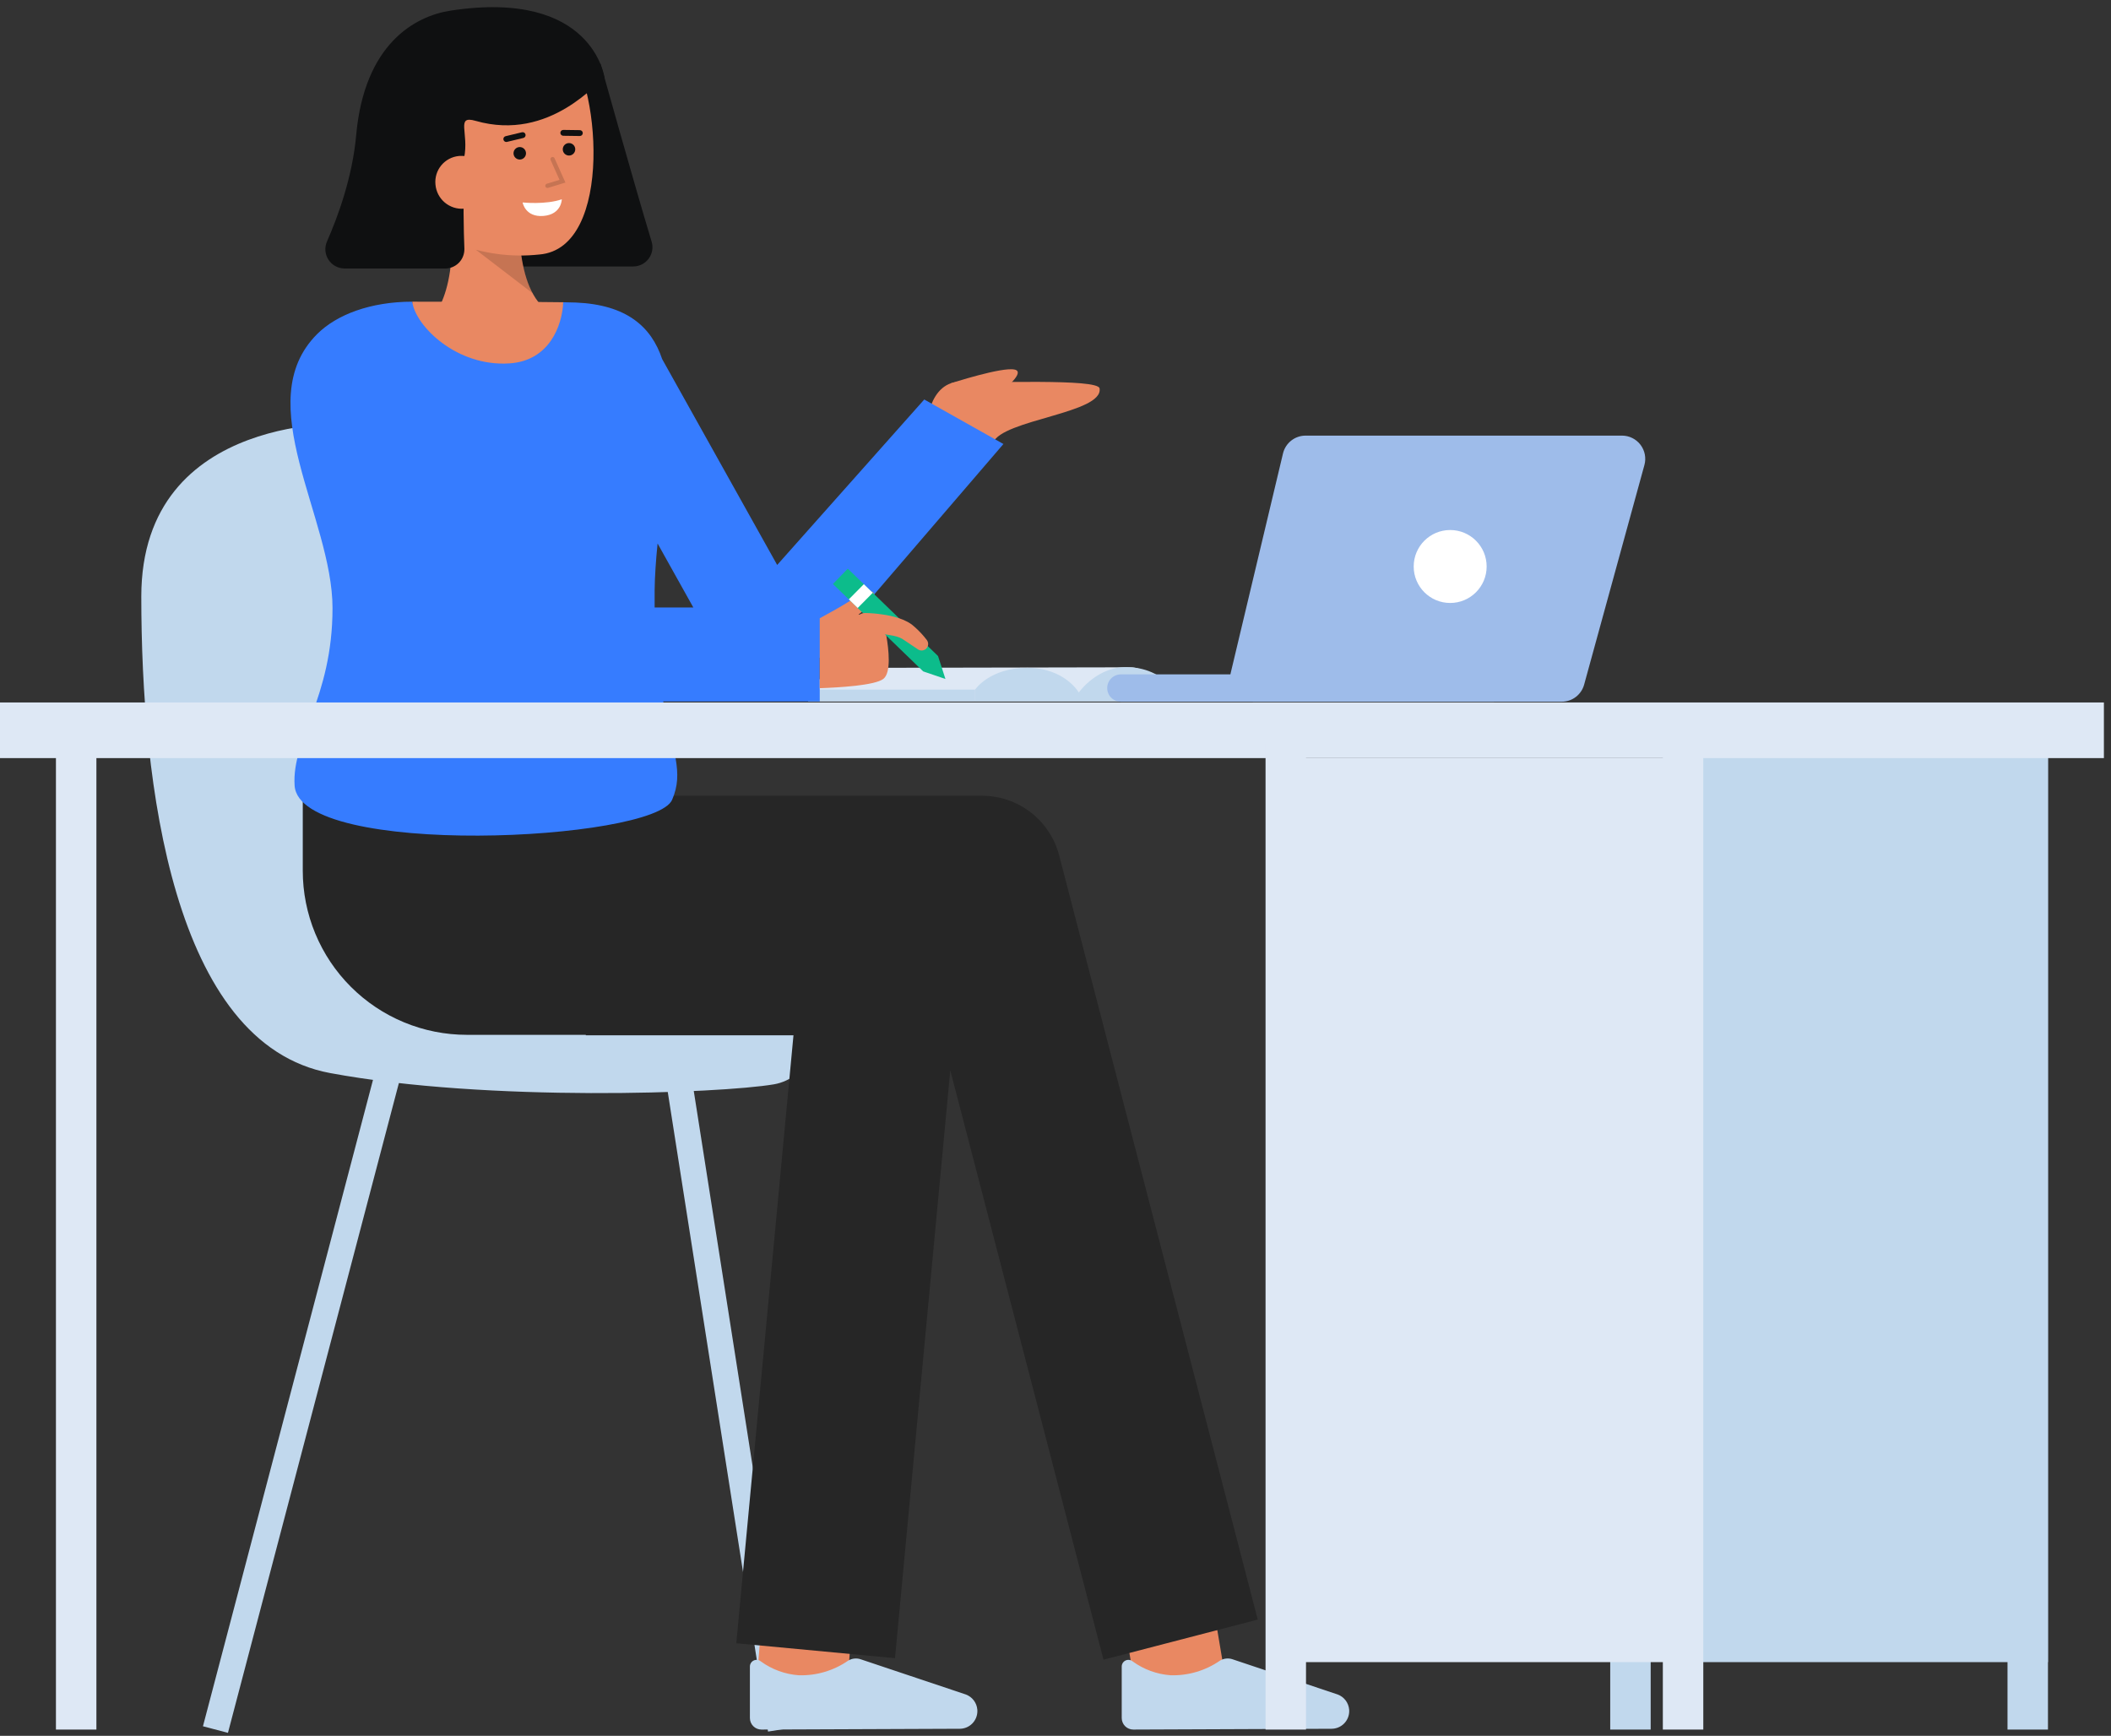 <svg width="242" height="199" viewBox="0 0 242 199" fill="none" xmlns="http://www.w3.org/2000/svg">
<rect x="0" y="0" width="242" height="199" fill="#333333" stroke="none"/>
<path d="M129.525 76.502C129.398 76.499 98.68 76.563 98.62 76.563C94.311 76.563 92.646 79.06 92.646 79.06V80.406H134.645V79.06C132.748 77.773 131.021 76.464 129.525 76.502Z" fill="#DEE8F5"/>
<path d="M123.673 79.391C123.673 79.391 125.889 76.21 129.525 76.501C130.511 76.538 131.478 76.785 132.361 77.227C133.244 77.668 134.023 78.293 134.645 79.059V80.405H111.782V79.059C111.782 79.059 113.447 76.563 117.759 76.563C122.07 76.563 123.673 79.391 123.673 79.391Z" fill="#C1D8ED"/>
<path d="M111.783 79.06H92.646V80.405H111.783V79.06Z" fill="#C1D8ED"/>
<path d="M43.369 121.48L23.266 197.905L26.132 198.659L46.235 122.234L43.369 121.48Z" fill="#C1D8ED"/>
<path d="M78.992 121.627L76.064 122.086L88.047 198.512L90.975 198.053L78.992 121.627Z" fill="#C1D8ED"/>
<path d="M40.678 48.547C40.678 48.547 16.198 47.001 16.198 68.39C16.198 89.778 19.804 119.669 37.844 123.019C55.884 126.369 82.532 125.36 88.722 124.31C96.324 123.021 99.637 105.388 89.512 104.208C60.778 100.858 74.695 50.867 40.678 48.547Z" fill="#C1D8ED"/>
<path d="M87.476 183.493L86.545 195.573L96.886 196.37L97.817 184.29L87.476 183.493Z" fill="#E98862"/>
<path d="M110.026 198.192C110.292 198.191 110.556 198.137 110.802 198.034C111.047 197.931 111.27 197.781 111.458 197.591C111.645 197.402 111.793 197.178 111.894 196.931C111.995 196.685 112.046 196.421 112.045 196.155C112.045 196.105 112.045 196.056 112.039 196.006C112.009 195.621 111.869 195.252 111.637 194.943C111.404 194.635 111.088 194.399 110.726 194.263L98.654 190.22C98.42 190.142 98.172 190.117 97.927 190.144C97.683 190.171 97.447 190.251 97.236 190.378C95.576 191.529 93.591 192.118 91.572 192.057C89.999 191.945 88.49 191.393 87.215 190.465C87.103 190.373 86.968 190.315 86.824 190.297C86.68 190.28 86.534 190.303 86.403 190.365C86.272 190.428 86.162 190.526 86.085 190.648C86.007 190.771 85.966 190.913 85.967 191.058V196.961C85.967 197.311 86.106 197.648 86.354 197.896C86.602 198.144 86.939 198.283 87.29 198.283H87.295L110.026 198.192Z" fill="#C1D8ED"/>
<path d="M138.902 183.03L128.674 184.751L130.706 196.831L140.934 195.111L138.902 183.03Z" fill="#E98862"/>
<path d="M144.187 185.674L121.418 98.065C120.909 96.107 119.765 94.374 118.165 93.136C116.565 91.899 114.6 91.227 112.577 91.227H62.668V91.259H34.709V99.825C34.709 102.295 35.195 104.741 36.141 107.024C37.086 109.306 38.471 111.38 40.218 113.126C41.965 114.873 44.038 116.259 46.321 117.204C48.603 118.15 51.049 118.636 53.519 118.636H67.156V118.69H90.962L84.407 188.388L102.601 190.099L108.939 122.704L126.502 190.272L144.187 185.674Z" fill="#262626"/>
<path d="M106.163 49.386C106.163 49.386 106.237 43.454 110.478 43.763C113.152 43.957 125.863 43.367 126.052 44.525C126.52 47.39 114.894 48.09 113.839 50.759L106.163 49.386Z" fill="#E98862"/>
<path d="M108.976 43.953C108.976 43.953 114.878 42.027 116.328 42.372C117.613 42.678 114.936 44.768 114.936 44.768L108.976 43.953Z" fill="#E98862"/>
<path d="M93.973 75.416L115.03 50.902L105.955 45.799L89.094 64.768L75.907 41.164C74.659 37.434 71.818 34.934 66.019 34.684C65.708 34.675 65.209 34.66 64.567 34.65C64.439 37.366 47.612 37.356 47.256 34.586C42.505 34.591 38.603 36.053 36.351 38.305C28.572 46.084 38.119 59.34 38.119 69.712C38.119 80.084 33.427 84.736 33.773 90.06C34.316 98.427 74.979 96.451 77.048 91.695C78.436 88.508 77.091 86.114 76.032 80.416H93.973L93.973 75.416ZM75.043 67.736C75.064 65.991 75.198 64.165 75.384 62.307L79.483 69.647H75.045C75.038 69.029 75.036 68.398 75.045 67.737L75.043 67.736Z" fill="#367CFF"/>
<path d="M64.57 34.65C64.442 37.367 62.96 41.362 58.407 41.659C52.327 42.063 47.615 37.357 47.259 34.586H47.279C53.253 34.586 61.076 34.596 64.57 34.65Z" fill="#E98862"/>
<path d="M152.652 198.192C152.918 198.19 153.182 198.137 153.427 198.034C153.673 197.93 153.896 197.78 154.083 197.591C154.271 197.401 154.419 197.177 154.52 196.93C154.621 196.684 154.672 196.42 154.671 196.153C154.671 196.104 154.671 196.055 154.665 196.005C154.634 195.62 154.495 195.251 154.262 194.942C154.029 194.633 153.714 194.398 153.351 194.262L141.28 190.219C141.046 190.141 140.798 190.115 140.553 190.143C140.308 190.17 140.072 190.25 139.861 190.377C138.201 191.528 136.216 192.117 134.197 192.056C132.624 191.944 131.115 191.392 129.84 190.464C129.728 190.372 129.593 190.314 129.449 190.297C129.305 190.279 129.16 190.303 129.029 190.365C128.898 190.427 128.788 190.525 128.71 190.647C128.633 190.77 128.592 190.912 128.592 191.056V196.959C128.592 197.31 128.731 197.646 128.979 197.895C129.226 198.143 129.562 198.282 129.913 198.283H129.918L152.652 198.192Z" fill="#C1D8ED"/>
<path d="M11.051 85.203H6.413V198.284H11.051V85.203Z" fill="#DEE8F5"/>
<path d="M234.774 85.203H230.136V198.284H234.774V85.203Z" fill="#C1D8ED"/>
<path d="M234.774 83.785H192.943V190.552H234.774V83.785Z" fill="#C1D8ED"/>
<path d="M189.23 182.82H184.592V198.284H189.23V182.82Z" fill="#C1D8ED"/>
<path d="M241.186 80.533H0V86.911H241.186V80.533Z" fill="#DEE8F5"/>
<path d="M195.262 85.203H190.624V198.284H195.262V85.203Z" fill="#DEE8F5"/>
<path d="M149.718 85.203H145.08V198.284H149.718V85.203Z" fill="#DEE8F5"/>
<path d="M192.943 86.919H147.399V190.552H192.943V86.919Z" fill="#DEE8F5"/>
<path d="M147.079 51.988L141.082 77.163C140.989 77.554 140.986 77.962 141.073 78.355C141.159 78.748 141.334 79.117 141.584 79.433C141.833 79.749 142.151 80.004 142.513 80.18C142.876 80.355 143.273 80.447 143.676 80.447H179.031C179.615 80.447 180.183 80.255 180.647 79.901C181.112 79.546 181.447 79.05 181.602 78.486L188.512 53.312C188.621 52.916 188.636 52.501 188.558 52.098C188.48 51.695 188.31 51.316 188.061 50.989C187.812 50.663 187.491 50.399 187.124 50.217C186.756 50.035 186.351 49.94 185.941 49.94H149.673C149.073 49.94 148.491 50.142 148.02 50.513C147.55 50.885 147.218 51.404 147.079 51.988Z" fill="#9EBCEA"/>
<path d="M128.496 80.446H171.227C171.643 80.446 172.041 80.281 172.335 79.987C172.629 79.694 172.794 79.295 172.794 78.88C172.794 78.464 172.629 78.066 172.335 77.772C172.041 77.478 171.643 77.313 171.227 77.313H128.496C128.29 77.313 128.086 77.353 127.896 77.432C127.706 77.511 127.533 77.626 127.388 77.772C127.242 77.917 127.127 78.09 127.048 78.28C126.969 78.47 126.929 78.674 126.929 78.88C126.929 79.085 126.969 79.289 127.048 79.479C127.127 79.669 127.242 79.842 127.388 79.987C127.533 80.133 127.706 80.248 127.896 80.327C128.086 80.406 128.29 80.446 128.496 80.446Z" fill="#9EBCEA"/>
<path d="M166.245 69.126C168.554 69.126 170.426 67.254 170.426 64.945C170.426 62.635 168.554 60.763 166.245 60.763C163.935 60.763 162.063 62.635 162.063 64.945C162.063 67.254 163.935 69.126 166.245 69.126Z" fill="white"/>
<path d="M101.267 77.829C100.304 78.585 96.135 78.822 93.972 78.896V70.88C95.073 70.287 96.446 69.522 97.469 68.87C98.886 67.961 99.528 67.699 99.884 67.798H99.889C99.973 67.822 100.048 67.87 100.106 67.936C100.154 67.99 100.191 68.052 100.215 68.119C100.447 68.746 99.385 69.69 98.797 70.154L98.792 70.159C98.58 70.327 98.427 70.436 98.427 70.436L99.681 71.013L99.686 71.018L100.783 71.527L100.798 71.532L101.39 71.804C101.39 71.804 101.494 72.238 101.608 72.875V72.88C101.873 74.406 102.194 77.103 101.267 77.829Z" fill="#E98862"/>
<path d="M108.382 77.84L105.833 76.971L98.325 69.702L97.306 68.712L95.485 66.951L97.19 65.193L99.028 66.973L100.049 67.959L107.534 75.21L108.382 77.84Z" fill="#0CBC8B"/>
<path d="M100.05 67.96L98.325 69.702L97.306 68.712L99.028 66.973L100.05 67.96Z" fill="white"/>
<path d="M99.183 70.277C99.83 70.288 100.474 70.342 101.114 70.437C101.772 70.522 102.421 70.668 103.053 70.873C103.404 70.985 103.744 71.129 104.068 71.305C104.249 71.405 104.422 71.519 104.586 71.646L104.949 71.96C105.427 72.391 105.863 72.866 106.252 73.378C106.358 73.519 106.411 73.694 106.401 73.87C106.391 74.046 106.319 74.213 106.197 74.342C106.076 74.47 105.913 74.551 105.738 74.571C105.562 74.591 105.385 74.548 105.239 74.45L105.204 74.426L103.772 73.466L103.413 73.231C103.33 73.183 103.244 73.141 103.156 73.104C102.936 73.015 102.708 72.946 102.476 72.897C101.941 72.785 101.4 72.708 100.855 72.665C100.298 72.621 99.704 72.588 99.167 72.579H99.142C98.991 72.576 98.842 72.544 98.703 72.483C98.564 72.423 98.439 72.336 98.334 72.227C98.229 72.119 98.147 71.99 98.091 71.85C98.036 71.709 98.009 71.559 98.011 71.408C98.014 71.257 98.046 71.107 98.107 70.969C98.167 70.83 98.254 70.705 98.363 70.6C98.472 70.495 98.6 70.412 98.74 70.357C98.881 70.302 99.031 70.274 99.182 70.277L99.183 70.277Z" fill="#E98862"/>
<path d="M68.855 7.329C68.855 7.329 72.598 20.743 74.701 27.703C74.801 28.033 74.822 28.382 74.763 28.721C74.703 29.061 74.566 29.381 74.36 29.658C74.154 29.934 73.887 30.159 73.579 30.313C73.271 30.468 72.931 30.548 72.587 30.548H59.449C58.882 30.548 58.336 30.329 57.925 29.938C57.515 29.546 57.27 29.011 57.243 28.444L56.358 9.772L68.855 7.329Z" fill="#0F1011"/>
<path d="M48.72 37.168C48.72 37.168 52.541 35.146 51.698 24.746L59.59 23.29C59.59 23.29 58.695 32.613 62.684 35.577L48.72 37.168Z" fill="#E98862"/>
<g opacity="0.15">
<path d="M61.069 33.626L54.519 28.605L59.667 28.556C59.814 30.319 60.29 32.038 61.069 33.626Z" fill="black"/>
</g>
<path d="M47.224 20.71C47.767 23.865 49.487 26.855 52.269 27.876C55.302 29.083 58.584 29.53 61.829 29.177C70.468 28.476 68.776 8.833 64.678 5.015C60.581 1.196 48.543 3.601 47.073 9.981C46.313 13.28 46.707 17.708 47.224 20.71Z" fill="#E98862"/>
<path d="M59.584 18.29C59.979 18.29 60.3 17.969 60.3 17.574C60.3 17.179 59.979 16.858 59.584 16.858C59.189 16.858 58.868 17.179 58.868 17.574C58.868 17.969 59.189 18.29 59.584 18.29Z" fill="#0F1011"/>
<path d="M65.23 17.832C65.625 17.832 65.946 17.512 65.946 17.116C65.946 16.721 65.625 16.401 65.23 16.401C64.835 16.401 64.514 16.721 64.514 17.116C64.514 17.512 64.835 17.832 65.23 17.832Z" fill="#0F1011"/>
<path d="M66.471 15.592H66.467L64.57 15.566C64.481 15.565 64.396 15.529 64.334 15.465C64.271 15.401 64.237 15.315 64.238 15.226C64.239 15.136 64.276 15.051 64.34 14.989C64.403 14.927 64.489 14.893 64.579 14.894L66.475 14.919C66.564 14.92 66.649 14.956 66.712 15.019C66.775 15.083 66.809 15.169 66.809 15.258C66.808 15.347 66.772 15.432 66.709 15.495C66.645 15.558 66.559 15.592 66.47 15.592L66.471 15.592Z" fill="#0F1011"/>
<path d="M58.041 16.276C57.958 16.276 57.879 16.246 57.818 16.191C57.756 16.136 57.717 16.061 57.707 15.979C57.698 15.898 57.718 15.815 57.765 15.748C57.812 15.68 57.883 15.632 57.962 15.613L59.831 15.165C59.875 15.153 59.92 15.151 59.964 15.157C60.009 15.163 60.051 15.178 60.09 15.201C60.128 15.224 60.162 15.255 60.188 15.291C60.215 15.327 60.234 15.368 60.244 15.412C60.255 15.455 60.257 15.5 60.249 15.545C60.242 15.589 60.226 15.631 60.202 15.669C60.178 15.707 60.147 15.74 60.11 15.766C60.074 15.791 60.032 15.809 59.989 15.819L58.12 16.267C58.094 16.273 58.067 16.276 58.041 16.276Z" fill="#0F1011"/>
<path d="M59.91 23.21C59.91 23.21 62.551 23.491 64.404 22.846C64.404 22.846 64.388 24.586 62.297 24.756C60.207 24.926 59.91 23.21 59.91 23.21Z" fill="white"/>
<g opacity="0.15">
<path d="M62.757 21.547C62.698 21.547 62.641 21.526 62.596 21.487C62.552 21.448 62.522 21.395 62.513 21.337C62.505 21.278 62.517 21.218 62.549 21.169C62.58 21.118 62.629 21.081 62.685 21.064L64.141 20.619L63.124 18.352C63.11 18.322 63.102 18.29 63.1 18.256C63.098 18.223 63.103 18.19 63.114 18.159C63.126 18.128 63.143 18.1 63.166 18.075C63.188 18.051 63.215 18.032 63.245 18.018C63.276 18.005 63.308 17.997 63.341 17.997C63.374 17.996 63.407 18.002 63.438 18.014C63.469 18.026 63.496 18.045 63.52 18.068C63.544 18.091 63.562 18.119 63.575 18.15L64.82 20.928L62.83 21.538C62.806 21.544 62.782 21.547 62.757 21.547Z" fill="black"/>
</g>
<path d="M69.305 8.937C69.305 8.937 68.04 -1.293 51.648 1.219C47.562 1.846 41.77 5.036 40.832 15.493C40.403 20.29 38.749 24.812 37.488 27.675C37.339 28.011 37.276 28.379 37.305 28.746C37.334 29.112 37.454 29.466 37.654 29.774C37.855 30.083 38.129 30.336 38.452 30.512C38.775 30.687 39.137 30.779 39.505 30.78L51.027 30.784C51.612 30.785 52.173 30.553 52.587 30.141C53.001 29.728 53.235 29.168 53.236 28.583C53.236 28.55 53.236 28.518 53.236 28.484C53.153 26.523 53.088 23.202 53.199 18.127C53.798 15.23 52.203 13.188 54.519 13.854C63.12 16.322 68.659 9.103 69.305 8.937Z" fill="#0F1011"/>
<path d="M55.968 20.654C56 21.051 55.954 21.45 55.831 21.83C55.709 22.209 55.513 22.56 55.255 22.864C54.997 23.168 54.682 23.417 54.327 23.599C53.973 23.781 53.586 23.891 53.189 23.923C52.792 23.955 52.392 23.909 52.013 23.787C51.634 23.664 51.282 23.469 50.979 23.211C50.365 22.689 49.984 21.946 49.919 21.144C49.843 20.357 50.081 19.571 50.583 18.96C51.085 18.349 51.81 17.962 52.597 17.884C52.63 17.881 52.664 17.878 52.698 17.877C54.861 17.807 55.832 18.985 55.968 20.654Z" fill="#E98862"/>
</svg>
